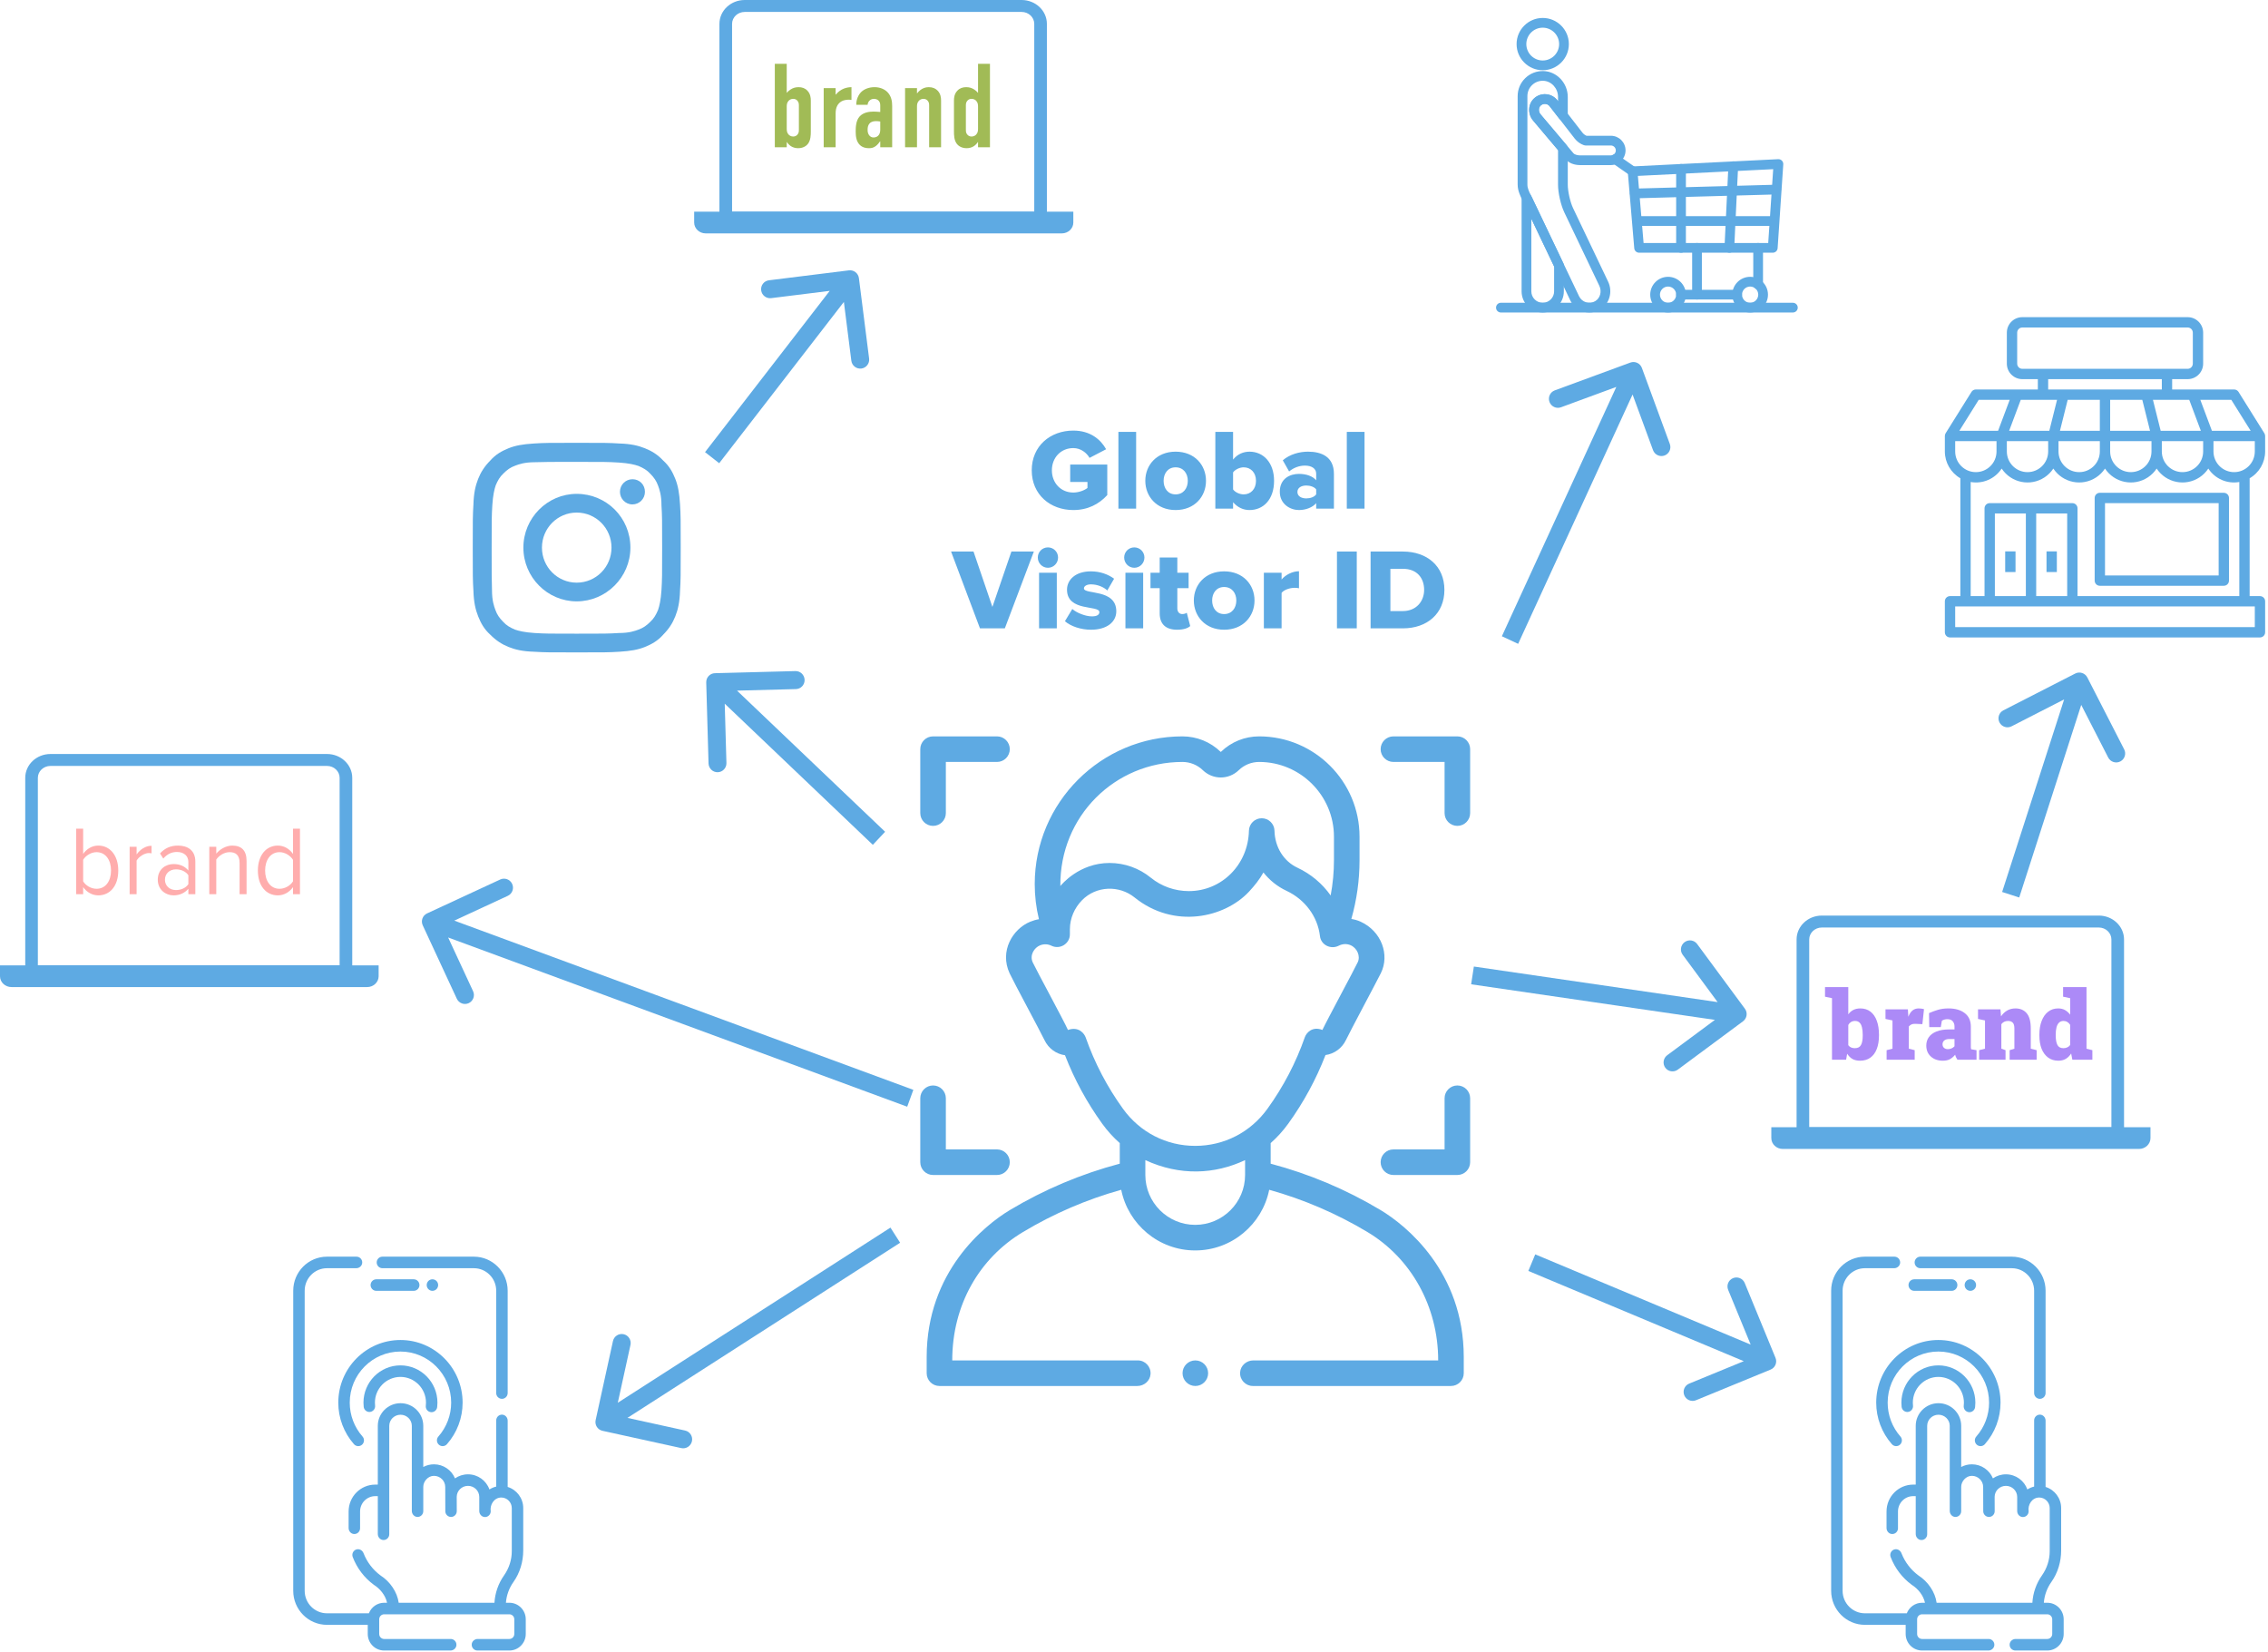 <?xml version="1.0" encoding="UTF-8"?> <svg xmlns="http://www.w3.org/2000/svg" width="379" height="276" viewBox="0 0 379 276" fill="none"><g clip-path="url(#clip0_59_180)"><path d="M330.333 241.418C330.516 241.581 330.742 241.661 330.968 241.661C331.232 241.661 331.495 241.552 331.684 241.337C333.374 239.42 334.304 236.954 334.304 234.393C334.304 228.622 329.644 223.926 323.917 223.926C318.189 223.926 313.529 228.622 313.529 234.393C313.529 236.954 314.46 239.42 316.149 241.337C316.5 241.736 317.105 241.772 317.5 241.418C317.895 241.064 317.931 240.455 317.58 240.057C316.202 238.493 315.443 236.482 315.443 234.393C315.443 229.685 319.244 225.854 323.917 225.854C328.589 225.854 332.391 229.685 332.391 234.393C332.391 236.481 331.632 238.493 330.253 240.057C329.902 240.455 329.938 241.064 330.333 241.418Z" fill="#5EAAE3"></path><path d="M328.991 235.982C329.029 235.987 329.067 235.989 329.105 235.989C329.583 235.989 329.996 235.629 330.054 235.14C330.083 234.893 330.098 234.642 330.098 234.394C330.098 230.959 327.325 228.165 323.917 228.165C320.509 228.165 317.736 230.959 317.736 234.394C317.736 234.628 317.749 234.864 317.775 235.096C317.834 235.625 318.308 236.005 318.833 235.946C319.358 235.886 319.736 235.409 319.677 234.88C319.659 234.72 319.65 234.556 319.65 234.394C319.65 232.023 321.564 230.093 323.917 230.093C326.27 230.093 328.185 232.023 328.185 234.394C328.185 234.566 328.175 234.74 328.154 234.911C328.092 235.439 328.466 235.919 328.991 235.982Z" fill="#5EAAE3"></path><path d="M320.904 211.929H336.187C338.245 211.929 339.919 213.616 339.919 215.69V232.794C339.919 233.326 340.348 233.758 340.876 233.758C341.404 233.758 341.833 233.326 341.833 232.794V215.69C341.833 212.553 339.3 210 336.187 210H320.904C320.376 210 319.947 210.432 319.947 210.964C319.947 211.497 320.376 211.929 320.904 211.929Z" fill="#5EAAE3"></path><path d="M319.882 215.709H326.135C326.664 215.709 327.092 215.278 327.092 214.745C327.092 214.213 326.664 213.781 326.135 213.781H319.882C319.354 213.781 318.926 214.213 318.926 214.745C318.926 215.278 319.354 215.709 319.882 215.709Z" fill="#5EAAE3"></path><path d="M330.218 214.745C330.218 214.212 329.79 213.78 329.261 213.78C328.733 213.78 328.305 214.212 328.305 214.745C328.305 215.277 328.733 215.709 329.261 215.709C329.79 215.709 330.218 215.277 330.218 214.745Z" fill="#5EAAE3"></path><path d="M342.114 267.834H341.541C341.639 266.583 342.07 265.392 342.801 264.361C343.892 262.822 344.435 260.956 344.435 259.064V252.019C344.435 250.355 343.337 248.944 341.833 248.481V237.404C341.833 236.876 341.429 236.416 340.906 236.4C340.364 236.383 339.92 236.821 339.92 237.363V248.419C339.512 248.516 339.13 248.681 338.786 248.902C338.267 247.43 336.857 246.372 335.202 246.372C334.396 246.372 333.648 246.623 333.032 247.051C332.465 245.672 331.102 244.699 329.516 244.699C328.877 244.699 328.267 244.859 327.73 245.144V238.266C327.73 236.182 326.026 234.486 323.932 234.486C321.837 234.486 320.133 236.182 320.133 238.266V248.09H319.711C317.25 248.09 315.255 250.1 315.255 252.579V255.347C315.255 255.875 315.659 256.335 316.183 256.351C316.724 256.367 317.169 255.929 317.169 255.387V252.579C317.169 251.165 318.307 250.018 319.711 250.018H320.133V256.347C320.133 256.875 320.537 257.336 321.06 257.351C321.602 257.368 322.047 256.93 322.047 256.388V238.266C322.047 237.245 322.892 236.414 323.932 236.414C324.971 236.414 325.817 237.245 325.817 238.266V252.49C325.817 253.018 326.221 253.478 326.744 253.494C327.286 253.51 327.73 253.073 327.73 252.53V248.474C327.721 247.577 328.512 246.62 329.516 246.627C330.555 246.627 331.401 247.458 331.401 248.481C331.401 249.454 331.411 251.533 331.414 252.534C331.416 253.065 331.844 253.494 332.37 253.494H332.374C332.902 253.494 333.329 253.062 333.327 252.53L333.319 250.116C333.339 249.112 334.175 248.3 335.202 248.3C336.242 248.3 337.088 249.131 337.088 250.152V252.507C337.088 253.035 337.491 253.496 338.015 253.511C338.557 253.528 339.001 253.09 339.001 252.548C338.832 251.492 339.533 250.263 340.761 250.248C341.732 250.248 342.522 251.043 342.522 252.019V259.219C342.522 260.673 342.058 262.084 341.223 263.27C340.272 264.623 339.725 266.19 339.625 267.834H323.623C323.386 266.052 322.177 264.292 320.604 263.285C319.315 262.336 318.327 261.044 317.745 259.546C317.554 259.055 317.022 258.765 316.526 258.936C316.01 259.114 315.748 259.687 315.942 260.195C316.654 262.058 317.876 263.665 319.476 264.842C320.481 265.465 321.41 266.57 321.679 267.834H321.195C320.033 267.834 319.041 268.567 318.642 269.596H311.646C309.585 269.596 307.913 267.912 307.913 265.835V215.69C307.913 213.612 309.585 211.928 311.646 211.928H316.533C317.056 211.928 317.513 211.521 317.529 210.994C317.545 210.448 317.111 210 316.573 210H311.646C308.528 210 306 212.547 306 215.69V265.835C306 268.977 308.528 271.525 311.646 271.525H318.452V273.051C318.452 274.577 319.68 275.815 321.195 275.815H332.276C332.8 275.815 333.257 275.408 333.272 274.88C333.289 274.334 332.854 273.886 332.316 273.886H321.195C320.737 273.886 320.366 273.512 320.366 273.051V270.598C320.366 270.136 320.737 269.762 321.195 269.762H342.114C342.572 269.762 342.943 270.136 342.943 270.598V273.051C342.943 273.512 342.572 273.886 342.114 273.886H336.821C336.297 273.886 335.84 274.293 335.824 274.821C335.808 275.367 336.242 275.815 336.781 275.815H342.114C343.628 275.815 344.856 274.577 344.856 273.051V270.598C344.856 269.071 343.629 267.834 342.114 267.834Z" fill="#5EAAE3"></path><path d="M73.335 241.418C73.518 241.581 73.744 241.661 73.97 241.661C74.234 241.661 74.497 241.552 74.686 241.337C76.376 239.42 77.306 236.954 77.306 234.393C77.306 228.622 72.646 223.926 66.919 223.926C61.191 223.926 56.531 228.621 56.531 234.393C56.531 236.954 57.462 239.42 59.151 241.337C59.502 241.736 60.107 241.772 60.502 241.418C60.897 241.064 60.933 240.455 60.582 240.057C59.204 238.493 58.445 236.482 58.445 234.393C58.445 229.685 62.246 225.854 66.919 225.854C71.591 225.854 75.393 229.685 75.393 234.393C75.393 236.481 74.634 238.493 73.255 240.057C72.904 240.455 72.94 241.064 73.335 241.418Z" fill="#5EAAE3"></path><path d="M71.993 235.982C72.031 235.987 72.069 235.989 72.107 235.989C72.585 235.989 72.998 235.629 73.056 235.14C73.085 234.893 73.1 234.642 73.1 234.394C73.1 230.959 70.327 228.165 66.919 228.165C63.511 228.165 60.738 230.959 60.738 234.394C60.738 234.628 60.751 234.864 60.777 235.096C60.836 235.625 61.31 236.005 61.835 235.946C62.36 235.886 62.738 235.409 62.679 234.88C62.661 234.72 62.652 234.556 62.652 234.394C62.652 232.023 64.566 230.093 66.919 230.093C69.272 230.093 71.187 232.023 71.187 234.394C71.187 234.566 71.177 234.74 71.156 234.911C71.094 235.439 71.468 235.919 71.993 235.982Z" fill="#5EAAE3"></path><path d="M63.906 211.929H79.189C81.247 211.929 82.921 213.616 82.921 215.69V232.794C82.921 233.326 83.35 233.758 83.878 233.758C84.406 233.758 84.835 233.326 84.835 232.794V215.69C84.835 212.553 82.302 210 79.189 210H63.906C63.378 210 62.949 210.432 62.949 210.964C62.949 211.497 63.378 211.929 63.906 211.929Z" fill="#5EAAE3"></path><path d="M62.884 215.709H69.137C69.665 215.709 70.094 215.278 70.094 214.745C70.094 214.213 69.665 213.781 69.137 213.781H62.884C62.356 213.781 61.928 214.213 61.928 214.745C61.928 215.278 62.356 215.709 62.884 215.709Z" fill="#5EAAE3"></path><path d="M73.218 214.745C73.218 214.212 72.79 213.78 72.261 213.78C71.733 213.78 71.305 214.212 71.305 214.745C71.305 215.277 71.733 215.709 72.261 215.709C72.79 215.709 73.218 215.277 73.218 214.745Z" fill="#5EAAE3"></path><path d="M85.116 267.834H84.543C84.641 266.583 85.072 265.392 85.803 264.361C86.894 262.822 87.437 260.956 87.437 259.064V252.019C87.437 250.355 86.339 248.944 84.835 248.481V237.404C84.835 236.876 84.431 236.416 83.908 236.4C83.366 236.383 82.922 236.821 82.922 237.363V248.419C82.513 248.516 82.132 248.681 81.788 248.902C81.269 247.43 79.859 246.372 78.204 246.372C77.398 246.372 76.65 246.623 76.034 247.051C75.467 245.672 74.104 244.699 72.517 244.699C71.879 244.699 71.269 244.859 70.732 245.144V238.266C70.732 236.182 69.028 234.486 66.933 234.486C64.839 234.486 63.135 236.182 63.135 238.266V248.09H62.713C60.252 248.09 58.257 250.1 58.257 252.579V255.347C58.257 255.875 58.661 256.335 59.185 256.351C59.726 256.367 60.171 255.929 60.171 255.387V252.579C60.171 251.165 61.309 250.018 62.713 250.018H63.135V256.347C63.135 256.875 63.539 257.336 64.062 257.351C64.604 257.368 65.049 256.93 65.049 256.388V238.266C65.049 237.245 65.894 236.414 66.934 236.414C67.973 236.414 68.819 237.245 68.819 238.266V252.49C68.819 253.018 69.222 253.478 69.746 253.494C70.288 253.51 70.732 253.073 70.732 252.53V248.474C70.723 247.577 71.514 246.62 72.518 246.627C73.557 246.627 74.403 247.458 74.403 248.481C74.403 249.454 74.413 251.533 74.416 252.534C74.418 253.065 74.846 253.494 75.372 253.494H75.376C75.903 253.494 76.331 253.062 76.329 252.53L76.321 250.116C76.341 249.112 77.177 248.3 78.204 248.3C79.244 248.3 80.09 249.131 80.09 250.152V252.507C80.09 253.035 80.493 253.496 81.017 253.511C81.558 253.528 82.003 253.09 82.003 252.548C81.834 251.492 82.535 250.263 83.763 250.248C84.734 250.248 85.523 251.043 85.523 252.019V259.219C85.523 260.673 85.06 262.084 84.225 263.27C83.274 264.623 82.727 266.19 82.627 267.834H66.625C66.388 266.052 65.179 264.292 63.606 263.285C62.317 262.336 61.329 261.044 60.747 259.546C60.556 259.055 60.023 258.765 59.528 258.936C59.012 259.114 58.75 259.687 58.944 260.195C59.656 262.058 60.878 263.665 62.478 264.842C63.483 265.465 64.412 266.57 64.68 267.834H64.197C63.035 267.834 62.043 268.567 61.644 269.596H54.648C52.587 269.596 50.915 267.912 50.915 265.835V215.69C50.915 213.612 52.587 211.928 54.648 211.928H59.535C60.058 211.928 60.515 211.521 60.531 210.994C60.547 210.448 60.113 210 59.575 210H54.648C51.53 210 49.002 212.547 49.002 215.69V265.835C49.002 268.977 51.53 271.525 54.648 271.525H61.454V273.051C61.454 274.577 62.682 275.815 64.197 275.815H75.278C75.802 275.815 76.259 275.408 76.274 274.88C76.291 274.334 75.856 273.886 75.318 273.886H64.197C63.739 273.886 63.368 273.512 63.368 273.051V270.598C63.368 270.136 63.739 269.762 64.197 269.762H85.116C85.574 269.762 85.945 270.136 85.945 270.598V273.051C85.945 273.512 85.574 273.886 85.116 273.886H79.823C79.299 273.886 78.842 274.293 78.826 274.821C78.81 275.367 79.244 275.815 79.783 275.815H85.116C86.63 275.815 87.858 274.577 87.858 273.051V270.598C87.858 269.071 86.63 267.834 85.116 267.834Z" fill="#5EAAE3"></path><path d="M359.361 190.186C359.361 191.188 358.502 192 357.441 192H297.921C296.861 192 296.001 191.188 296.001 190.186V188.372H359.361V190.186Z" fill="#5EAAE3"></path><path fill-rule="evenodd" clip-rule="evenodd" d="M352.831 188.372V156.991C352.831 155.889 351.886 154.995 350.719 154.995H304.447C303.281 154.995 302.335 155.889 302.335 156.991V188.372H352.831ZM354.943 156.991C354.943 154.787 353.052 153 350.719 153H304.447C302.114 153 300.223 154.787 300.223 156.991V190.367H354.943V156.991Z" fill="#5EAAE3"></path><path d="M310.824 177.254C310.321 177.254 309.896 177.155 309.548 176.958C309.206 176.756 308.915 176.465 308.676 176.087L308.498 177.09H306.14V166.804L304.973 166.555V164.952H308.863V169.504C309.091 169.187 309.372 168.944 309.704 168.772C310.041 168.601 310.43 168.516 310.871 168.516C311.54 168.516 312.105 168.695 312.567 169.052C313.034 169.41 313.387 169.919 313.625 170.578C313.869 171.231 313.991 172.004 313.991 172.896V173.06C313.991 173.91 313.869 174.652 313.625 175.285C313.387 175.913 313.031 176.398 312.559 176.74C312.092 177.083 311.514 177.254 310.824 177.254ZM309.953 175.161C310.445 175.161 310.788 174.987 310.98 174.639C311.177 174.292 311.275 173.765 311.275 173.06V172.896C311.275 172.409 311.231 171.996 311.143 171.659C311.06 171.317 310.925 171.057 310.738 170.881C310.552 170.699 310.303 170.609 309.991 170.609C309.737 170.609 309.512 170.668 309.315 170.788C309.123 170.907 308.972 171.07 308.863 171.278V174.663C308.998 174.839 309.156 174.966 309.338 175.044C309.525 175.122 309.73 175.161 309.953 175.161Z" fill="#AC8AF7"></path><path d="M315.267 177.09V175.495L316.248 175.246V170.523L315.08 170.274V168.671H318.823L318.885 169.698L318.901 169.908C319.088 169.431 319.318 169.081 319.593 168.858C319.874 168.63 320.221 168.516 320.636 168.516C320.75 168.516 320.885 168.526 321.041 168.547C321.196 168.562 321.355 168.593 321.515 168.64L321.243 171.146L320.076 171.091C319.806 171.081 319.593 171.112 319.438 171.185C319.287 171.252 319.134 171.366 318.979 171.527V175.246L319.959 175.495V177.09H315.267Z" fill="#AC8AF7"></path><path d="M324.659 177.254C323.844 177.254 323.18 177.023 322.667 176.561C322.153 176.1 321.897 175.485 321.897 174.717C321.897 174.193 322.037 173.729 322.317 173.324C322.602 172.92 323.027 172.603 323.593 172.375C324.164 172.142 324.877 172.025 325.733 172.025H326.612V171.527C326.612 171.19 326.516 170.904 326.324 170.671C326.132 170.432 325.829 170.313 325.414 170.313C325.237 170.313 325.071 170.336 324.916 170.383C324.765 170.425 324.628 170.487 324.503 170.57L324.317 171.644H322.395L322.356 169.301C322.833 169.089 323.331 168.905 323.85 168.749C324.374 168.593 324.957 168.516 325.6 168.516C326.747 168.516 327.657 168.78 328.332 169.309C329.006 169.833 329.343 170.583 329.343 171.558V174.663C329.343 174.782 329.343 174.899 329.343 175.013C329.348 175.127 329.361 175.236 329.382 175.34L330.292 175.495V177.09H327.102C327.035 176.997 326.962 176.873 326.884 176.717C326.807 176.561 326.752 176.406 326.721 176.25C326.467 176.566 326.181 176.813 325.865 176.989C325.549 177.166 325.147 177.254 324.659 177.254ZM325.499 175.324C325.696 175.324 325.894 175.285 326.091 175.207C326.293 175.124 326.467 175.002 326.612 174.842V173.628H325.764C325.396 173.628 325.11 173.708 324.908 173.869C324.711 174.03 324.612 174.242 324.612 174.507C324.612 174.761 324.695 174.961 324.861 175.106C325.027 175.251 325.24 175.324 325.499 175.324Z" fill="#AC8AF7"></path><path d="M330.728 177.09V175.495L331.709 175.246V170.523L330.541 170.274V168.671H334.292L334.385 169.846C334.665 169.426 335.008 169.099 335.412 168.866C335.822 168.632 336.287 168.516 336.805 168.516C337.594 168.516 338.216 168.783 338.673 169.317C339.129 169.851 339.357 170.699 339.357 171.861V175.246L340.338 175.495V177.09H335.825V175.495L336.619 175.246V171.854C336.619 171.402 336.528 171.083 336.346 170.897C336.165 170.705 335.905 170.609 335.568 170.609C335.314 170.609 335.096 170.655 334.914 170.749C334.733 170.837 334.575 170.972 334.44 171.153V175.246L335.14 175.495V177.09H330.728Z" fill="#AC8AF7"></path><path d="M343.964 177.254C343.305 177.254 342.737 177.08 342.26 176.732C341.788 176.385 341.425 175.897 341.17 175.27C340.921 174.637 340.797 173.9 340.797 173.06V172.896C340.797 172.02 340.924 171.255 341.178 170.601C341.432 169.942 341.793 169.431 342.26 169.068C342.732 168.7 343.29 168.516 343.933 168.516C344.379 168.516 344.763 168.609 345.084 168.796C345.411 168.977 345.696 169.234 345.94 169.566V166.804L344.758 166.555V164.952H345.94H348.671V175.246L349.652 175.495V177.09H346.306L346.104 176.048C345.85 176.442 345.549 176.743 345.201 176.95C344.854 177.153 344.441 177.254 343.964 177.254ZM344.812 175.161C345.04 175.161 345.253 175.117 345.45 175.028C345.647 174.94 345.811 174.808 345.94 174.632V171.262C345.811 171.05 345.65 170.889 345.458 170.78C345.271 170.666 345.061 170.609 344.828 170.609C344.516 170.609 344.265 170.705 344.073 170.897C343.881 171.089 343.741 171.356 343.653 171.698C343.57 172.04 343.528 172.44 343.528 172.896V173.06C343.528 173.729 343.622 174.248 343.808 174.616C343.995 174.979 344.33 175.161 344.812 175.161Z" fill="#AC8AF7"></path><path d="M179.361 37.186C179.361 38.188 178.502 39 177.441 39H117.921C116.861 39 116.001 38.188 116.001 37.186V35.372H179.361V37.186Z" fill="#5EAAE3"></path><path fill-rule="evenodd" clip-rule="evenodd" d="M172.831 35.372V3.991C172.831 2.889 171.886 1.995 170.719 1.995H124.447C123.281 1.995 122.335 2.889 122.335 3.991V35.372H172.831ZM174.943 3.991C174.943 1.787 173.052 2.00724e-06 170.719 1.9109e-06L124.447 0C122.114 -9.634e-08 120.223 1.787 120.223 3.991V37.367H174.943V3.991Z" fill="#5EAAE3"></path><path d="M131.469 24.605V23.729H131.488C131.648 23.988 131.907 24.247 132.166 24.426C132.524 24.665 132.982 24.765 133.381 24.765C134.377 24.765 134.875 24.227 135.034 24.008C135.472 23.41 135.492 22.593 135.492 21.956V16.817C135.492 16.339 135.433 15.681 134.915 15.143C134.516 14.725 134.018 14.566 133.441 14.566C132.863 14.566 132.484 14.725 132.126 14.944C131.867 15.104 131.648 15.303 131.469 15.522V10.662H129.477V24.605H131.469ZM131.469 17.833C131.469 17.514 131.488 17.155 131.787 16.837C131.927 16.697 132.166 16.518 132.544 16.518C132.843 16.518 133.062 16.618 133.241 16.817C133.48 17.076 133.5 17.375 133.5 17.614V21.617C133.5 21.956 133.5 22.235 133.241 22.514C133.062 22.713 132.843 22.813 132.544 22.813C132.166 22.813 131.927 22.633 131.787 22.494C131.488 22.175 131.469 21.817 131.469 21.498V17.833Z" fill="#A1BB56"></path><path d="M137.647 14.725V24.605H139.639V18.948C139.639 16.777 141.332 16.538 142.288 16.697V14.566C141.591 14.566 140.495 14.785 139.679 15.801L139.639 15.781V14.725H137.647Z" fill="#A1BB56"></path><path d="M147.096 24.605H149.087V17.693C149.087 17.016 148.988 16.08 148.271 15.363C147.773 14.885 147.036 14.566 146.139 14.566C145.223 14.566 144.406 14.885 143.908 15.383C143.45 15.841 143.072 16.618 143.092 17.514H144.984C145.004 17.255 145.104 17.036 145.243 16.877C145.462 16.618 145.761 16.518 146.04 16.518C146.339 16.518 146.637 16.618 146.837 16.837C147.076 17.096 147.096 17.395 147.096 17.673V18.709C146.478 18.649 146.1 18.649 145.96 18.649C145.382 18.649 144.267 18.729 143.61 19.506C143.032 20.183 142.992 21.259 142.992 21.976C142.992 22.773 143.092 23.669 143.709 24.247C144.207 24.705 144.825 24.765 145.223 24.765C145.641 24.765 146 24.685 146.378 24.386C146.657 24.167 146.916 23.848 147.056 23.629H147.096V24.605ZM147.096 21.697C147.096 22.574 146.578 22.972 145.98 22.972C145.641 22.972 145.382 22.832 145.183 22.514C145.024 22.255 144.984 21.976 144.984 21.697C144.984 21.378 145.024 20.96 145.283 20.661C145.602 20.283 146.08 20.243 146.398 20.243C146.617 20.243 146.856 20.263 147.096 20.303V21.697Z" fill="#A1BB56"></path><path d="M151.244 24.605H153.236V17.833C153.236 17.514 153.256 17.155 153.555 16.837C153.694 16.697 153.933 16.518 154.312 16.518C154.611 16.518 154.83 16.618 155.009 16.817C155.248 17.076 155.268 17.375 155.268 17.614V24.605H157.26V16.817C157.26 16.339 157.2 15.681 156.682 15.143C156.364 14.805 155.886 14.566 155.208 14.566C154.81 14.566 153.953 14.665 153.236 15.622V14.725H151.244V24.605Z" fill="#A1BB56"></path><path d="M163.438 24.605H165.43V10.662H163.438V15.522C163.259 15.303 163.04 15.104 162.781 14.944C162.422 14.725 162.044 14.566 161.466 14.566C160.889 14.566 160.391 14.725 159.992 15.143C159.474 15.681 159.414 16.339 159.414 16.817V21.956C159.414 22.593 159.434 23.41 159.873 24.008C160.032 24.227 160.53 24.765 161.526 24.765C161.924 24.765 162.382 24.665 162.741 24.426C163 24.247 163.259 23.988 163.418 23.729H163.438V24.605ZM163.438 21.498C163.438 21.817 163.418 22.175 163.12 22.494C162.98 22.633 162.741 22.813 162.363 22.813C162.064 22.813 161.845 22.713 161.665 22.514C161.406 22.235 161.406 21.956 161.406 21.617V17.614C161.406 17.375 161.426 17.076 161.665 16.817C161.845 16.618 162.064 16.518 162.363 16.518C162.741 16.518 162.98 16.697 163.12 16.837C163.418 17.155 163.438 17.514 163.438 17.833V21.498Z" fill="#A1BB56"></path><path d="M63.273 163.135C63.273 164.136 62.415 164.947 61.356 164.947H1.917C0.858 164.947 -0 164.136 -0 163.135L-0 161.324H63.273V163.135Z" fill="#5EAAE3"></path><path fill-rule="evenodd" clip-rule="evenodd" d="M56.754 161.324V129.985C56.754 128.885 55.81 127.993 54.645 127.993H8.436C7.271 127.993 6.327 128.885 6.327 129.985L6.327 161.324H56.754ZM58.863 129.985C58.863 127.784 56.975 126 54.645 126H8.436C6.107 126 4.218 127.784 4.218 129.985L4.218 163.316H58.863V129.985Z" fill="#5EAAE3"></path><path d="M13.895 147.277V143.684C14.299 142.995 15.215 142.404 16.131 142.404C17.653 142.404 18.553 143.717 18.553 145.472C18.553 147.228 17.653 148.524 16.131 148.524C15.215 148.524 14.299 147.966 13.895 147.277ZM13.895 149.426V148.245C14.454 149.049 15.37 149.623 16.426 149.623C18.383 149.623 19.765 148.048 19.765 145.472C19.765 142.946 18.383 141.305 16.426 141.305C15.401 141.305 14.501 141.83 13.895 142.7V138.483H12.73V149.426H13.895Z" fill="#FFADAD"></path><path d="M22.827 149.426V143.815C23.168 143.176 24.147 142.552 24.861 142.552C25.047 142.552 25.187 142.569 25.327 142.601V141.338C24.302 141.338 23.432 141.945 22.827 142.782V141.502H21.662V149.426H22.827Z" fill="#FFADAD"></path><path d="M32.642 149.426V143.979C32.642 142.06 31.322 141.305 29.738 141.305C28.511 141.305 27.549 141.732 26.741 142.618L27.285 143.471C27.952 142.716 28.682 142.372 29.583 142.372C30.67 142.372 31.477 142.979 31.477 144.045V145.472C30.872 144.734 30.017 144.39 28.993 144.39C27.719 144.39 26.368 145.226 26.368 146.998C26.368 148.721 27.719 149.623 28.993 149.623C30.002 149.623 30.856 149.246 31.477 148.524V149.426H32.642ZM29.412 148.737C28.325 148.737 27.564 148.015 27.564 147.015C27.564 145.997 28.325 145.276 29.412 145.276C30.235 145.276 31.027 145.604 31.477 146.26V147.753C31.027 148.409 30.235 148.737 29.412 148.737Z" fill="#FFADAD"></path><path d="M41.203 149.426V143.865C41.203 142.142 40.38 141.305 38.812 141.305C37.694 141.305 36.669 141.994 36.141 142.651V141.502H34.976V149.426H36.141V143.635C36.576 142.995 37.445 142.404 38.361 142.404C39.371 142.404 40.038 142.847 40.038 144.242V149.426H41.203Z" fill="#FFADAD"></path><path d="M50.128 149.426V138.483H48.964V142.7C48.358 141.83 47.442 141.305 46.432 141.305C44.46 141.305 43.094 142.946 43.094 145.472C43.094 148.048 44.476 149.623 46.432 149.623C47.488 149.623 48.404 149.049 48.964 148.245V149.426H50.128ZM46.712 148.524C45.206 148.524 44.305 147.228 44.305 145.472C44.305 143.717 45.206 142.404 46.712 142.404C47.644 142.404 48.544 142.995 48.964 143.684V147.277C48.544 147.966 47.644 148.524 46.712 148.524Z" fill="#FFADAD"></path><path d="M96.376 77.184C101.002 77.184 101.566 77.184 103.428 77.297C105.121 77.411 106.023 77.639 106.7 77.866C107.49 78.207 108.111 78.548 108.675 79.174C109.295 79.799 109.69 80.368 109.972 81.163C110.198 81.789 110.537 82.698 110.537 84.461C110.649 86.28 110.649 86.849 110.649 91.511C110.649 96.173 110.649 96.741 110.537 98.617C110.424 100.323 110.198 101.233 109.972 101.915C109.634 102.711 109.295 103.336 108.675 103.905C108.054 104.53 107.49 104.928 106.7 105.212C106.08 105.44 105.177 105.781 103.428 105.781C101.566 105.894 101.059 105.894 96.376 105.894C91.75 105.894 91.186 105.894 89.324 105.781C87.632 105.667 86.729 105.44 86.052 105.212C85.262 104.871 84.642 104.53 84.077 103.905C83.457 103.279 83.062 102.711 82.78 101.915C82.554 101.289 82.216 100.38 82.216 98.617C82.159 96.741 82.159 96.23 82.159 91.511C82.159 86.792 82.159 86.28 82.272 84.404C82.385 82.698 82.611 81.789 82.836 81.107C83.175 80.311 83.513 79.685 84.134 79.117C84.754 78.491 85.319 78.093 86.108 77.809C86.729 77.582 87.632 77.241 89.38 77.241C91.186 77.184 91.75 77.184 96.376 77.184ZM96.376 74C91.637 74 91.073 74 89.211 74.114C87.35 74.227 86.108 74.455 84.98 74.91C83.852 75.365 82.836 75.933 81.934 76.956C80.975 77.923 80.354 78.889 79.903 80.026C79.451 81.163 79.169 82.414 79.113 84.29C79 86.166 79 86.735 79 91.511C79 96.286 79 96.855 79.113 98.731C79.169 100.607 79.451 101.858 79.903 102.995C80.354 104.132 80.918 105.155 81.934 106.065C82.893 107.032 83.852 107.657 84.98 108.112C86.108 108.567 87.35 108.851 89.211 108.908C91.073 109.021 91.637 109.021 96.376 109.021C101.115 109.021 101.679 109.021 103.541 108.908C105.403 108.794 106.644 108.567 107.772 108.112C108.9 107.657 109.916 107.088 110.819 106.065C111.778 105.099 112.398 104.132 112.85 102.995C113.301 101.858 113.583 100.607 113.639 98.731C113.752 96.855 113.752 96.286 113.752 91.511C113.752 86.735 113.752 86.166 113.639 84.29C113.527 82.414 113.301 81.163 112.85 80.026C112.398 78.889 111.834 77.866 110.819 76.956C109.86 75.933 108.9 75.365 107.772 74.91C106.644 74.455 105.403 74.171 103.541 74.114C101.736 74 101.115 74 96.376 74Z" fill="#5EAAE3"></path><path d="M96.375 82.528C91.466 82.528 87.461 86.564 87.461 91.511C87.461 96.457 91.466 100.493 96.375 100.493C101.283 100.493 105.345 96.457 105.345 91.511C105.345 86.507 101.339 82.528 96.375 82.528ZM96.375 97.367C93.159 97.367 90.564 94.751 90.564 91.511C90.564 88.27 93.159 85.655 96.375 85.655C99.59 85.655 102.186 88.27 102.186 91.511C102.186 94.751 99.59 97.367 96.375 97.367Z" fill="#5EAAE3"></path><path d="M107.774 82.187C107.774 83.381 106.815 84.291 105.687 84.291C104.502 84.291 103.6 83.324 103.6 82.187C103.6 80.993 104.559 80.084 105.687 80.084C106.872 80.084 107.774 80.993 107.774 82.187Z" fill="#5EAAE3"></path><path d="M257.801 52.221C255.855 52.221 254.271 50.638 254.271 48.692V32.98C254.271 32.604 254.529 32.277 254.895 32.189C255.26 32.102 255.639 32.276 255.809 32.611L255.997 32.982L261.251 43.999C261.303 44.108 261.33 44.228 261.33 44.349V48.692C261.33 50.638 259.747 52.221 257.801 52.221ZM255.898 36.552V48.692C255.898 49.741 256.751 50.595 257.801 50.595C258.85 50.595 259.704 49.741 259.704 48.692V44.533L255.898 36.552Z" fill="#5EAAE3"></path><path d="M265.591 52.219C265.25 52.219 264.908 52.17 264.577 52.071C263.627 51.784 262.837 51.106 262.41 50.21L254.528 33.682C254.236 33.135 254.048 32.731 253.904 32.334C253.73 31.856 253.613 31.416 253.613 30.825V16.059C253.613 14.917 254.065 13.85 254.885 13.054C255.704 12.259 256.784 11.845 257.928 11.875C260.165 11.942 261.986 13.882 261.986 16.2V19.288C261.986 19.635 261.765 19.944 261.436 20.057C261.108 20.17 260.744 20.061 260.53 19.786L258.909 17.697C258.749 17.509 258.494 17.381 258.213 17.365C257.932 17.347 257.664 17.447 257.457 17.64C257.072 18.003 257.066 18.664 257.446 19.114L261.794 24.258C261.918 24.405 261.986 24.591 261.986 24.783V30.825C261.983 31.964 262.389 33.766 262.871 34.778L268.731 47.067C269.533 48.75 268.957 50.791 267.418 51.714C266.86 52.048 266.227 52.219 265.591 52.219ZM257.799 13.499C257.129 13.499 256.499 13.754 256.017 14.222C255.516 14.708 255.24 15.36 255.24 16.059V30.825C255.24 31.182 255.307 31.435 255.432 31.777C255.549 32.098 255.706 32.436 255.942 32.875L255.996 32.981L263.878 49.51C264.108 49.993 264.534 50.359 265.047 50.514C265.566 50.67 266.111 50.601 266.581 50.319C267.409 49.823 267.709 48.702 267.263 47.767L261.403 35.478C260.815 34.244 260.356 32.206 260.359 30.839V25.081L256.204 20.163C255.259 19.045 255.321 17.416 256.344 16.455C256.879 15.953 257.575 15.701 258.307 15.742C259.027 15.783 259.707 16.123 260.173 16.674L260.359 16.914V16.2C260.359 14.752 259.247 13.541 257.879 13.5C257.853 13.499 257.826 13.499 257.799 13.499Z" fill="#5EAAE3"></path><path d="M257.801 11.735C255.393 11.735 253.434 9.775 253.434 7.367C253.434 4.959 255.393 3 257.801 3C260.209 3 262.168 4.959 262.168 7.367C262.168 9.775 260.209 11.735 257.801 11.735ZM257.801 4.626C256.289 4.626 255.06 5.856 255.06 7.367C255.06 8.879 256.289 10.108 257.801 10.108C259.312 10.108 260.542 8.879 260.542 7.367C260.542 5.856 259.312 4.626 257.801 4.626Z" fill="#5EAAE3"></path><path d="M269.19 27.587H263.984C263.724 27.587 262.392 27.541 261.671 26.63L256.205 20.163C255.26 19.045 255.322 17.416 256.345 16.455C256.88 15.953 257.576 15.701 258.308 15.742C259.028 15.783 259.708 16.123 260.174 16.674L264.431 22.158C264.611 22.389 264.845 22.57 265.114 22.686H269.19C270.541 22.686 271.641 23.785 271.641 25.136C271.641 26.488 270.541 27.587 269.19 27.587ZM258.154 17.363C257.895 17.363 257.65 17.461 257.459 17.64C257.073 18.003 257.067 18.664 257.447 19.114L262.929 25.6C263.13 25.852 263.674 25.961 263.984 25.961H269.19C269.645 25.961 270.014 25.591 270.014 25.136C270.014 24.682 269.645 24.312 269.19 24.312H264.963C264.872 24.312 264.781 24.297 264.695 24.267C264.08 24.052 263.544 23.668 263.146 23.155L258.911 17.697C258.75 17.509 258.495 17.381 258.214 17.365C258.194 17.364 258.174 17.363 258.154 17.363Z" fill="#5EAAE3"></path><path d="M278.745 52.221C277.101 52.221 275.764 50.883 275.764 49.239C275.764 47.595 277.101 46.258 278.745 46.258C280.389 46.258 281.727 47.595 281.727 49.239C281.727 50.883 280.389 52.221 278.745 52.221ZM278.745 47.884C277.998 47.884 277.39 48.492 277.39 49.239C277.39 49.987 277.998 50.595 278.745 50.595C279.493 50.595 280.101 49.987 280.101 49.239C280.101 48.492 279.493 47.884 278.745 47.884Z" fill="#5EAAE3"></path><path d="M292.46 52.221C290.816 52.221 289.479 50.883 289.479 49.239C289.479 47.595 290.816 46.258 292.46 46.258C294.104 46.258 295.442 47.595 295.442 49.239C295.442 50.883 294.104 52.221 292.46 52.221ZM292.46 47.884C291.713 47.884 291.105 48.492 291.105 49.239C291.105 49.987 291.713 50.595 292.46 50.595C293.208 50.595 293.816 49.987 293.816 49.239C293.816 48.492 293.208 47.884 292.46 47.884Z" fill="#5EAAE3"></path><path d="M293.798 48.347C293.348 48.347 292.984 47.983 292.984 47.534V41.417C292.984 40.968 293.348 40.604 293.798 40.604C294.247 40.604 294.611 40.968 294.611 41.417V47.534C294.611 47.983 294.247 48.347 293.798 48.347Z" fill="#5EAAE3"></path><path d="M290.289 50.053H280.913C280.464 50.053 280.1 49.689 280.1 49.239C280.1 48.79 280.464 48.426 280.913 48.426H290.289C290.739 48.426 291.103 48.79 291.103 49.239C291.103 49.689 290.739 50.053 290.289 50.053Z" fill="#5EAAE3"></path><path d="M296.242 42.23H273.907C273.485 42.23 273.132 41.907 273.097 41.486L272.013 28.692C271.994 28.472 272.066 28.254 272.21 28.088C272.356 27.922 272.562 27.822 272.783 27.811L297.146 26.6C297.379 26.59 297.604 26.677 297.767 26.842C297.929 27.008 298.014 27.235 297.998 27.467L297.054 41.472C297.025 41.899 296.67 42.23 296.242 42.23ZM274.654 40.604H295.482L296.314 28.27L273.704 29.394L274.654 40.604Z" fill="#5EAAE3"></path><path d="M272.823 29.437C272.663 29.437 272.5 29.39 272.359 29.29L269.453 27.262C269.085 27.006 268.995 26.499 269.252 26.13C269.51 25.762 270.017 25.672 270.384 25.929L273.289 27.957C273.658 28.214 273.748 28.721 273.491 29.089C273.332 29.316 273.08 29.437 272.823 29.437Z" fill="#5EAAE3"></path><path d="M283.583 50.052C283.134 50.052 282.77 49.688 282.77 49.239V41.417C282.77 40.968 283.134 40.604 283.583 40.604C284.032 40.604 284.396 40.968 284.396 41.417V49.239C284.396 49.688 284.032 50.052 283.583 50.052Z" fill="#5EAAE3"></path><path d="M296.457 37.746H273.637C273.188 37.746 272.824 37.383 272.824 36.933C272.824 36.484 273.188 36.12 273.637 36.12H296.457C296.906 36.12 297.27 36.484 297.27 36.933C297.27 37.383 296.906 37.746 296.457 37.746Z" fill="#5EAAE3"></path><path d="M273.192 33.142C272.753 33.142 272.391 32.793 272.379 32.351C272.367 31.902 272.721 31.529 273.17 31.516L296.789 30.866C297.209 30.85 297.612 31.207 297.624 31.656C297.637 32.105 297.283 32.479 296.834 32.491L273.214 33.142C273.207 33.142 273.199 33.142 273.192 33.142Z" fill="#5EAAE3"></path><path d="M280.913 42.23C280.464 42.23 280.1 41.866 280.1 41.417V28.221C280.1 27.772 280.464 27.408 280.913 27.408C281.362 27.408 281.726 27.772 281.726 28.221V41.417C281.726 41.866 281.362 42.23 280.913 42.23Z" fill="#5EAAE3"></path><path d="M288.99 42.231C288.502 42.208 288.155 41.827 288.177 41.379L288.827 27.734C288.849 27.286 289.226 26.944 289.678 26.961C290.127 26.982 290.473 27.363 290.452 27.812L289.801 41.456C289.78 41.892 289.421 42.231 288.99 42.231Z" fill="#5EAAE3"></path><path d="M299.604 52.221H250.813C250.364 52.221 250 51.857 250 51.408C250 50.959 250.364 50.595 250.813 50.595H299.604C300.053 50.595 300.417 50.959 300.417 51.408C300.417 51.857 300.053 52.221 299.604 52.221Z" fill="#5EAAE3"></path><path d="M371.616 82.351H350.898C350.422 82.351 350.035 82.737 350.035 83.214V97.026C350.035 97.503 350.422 97.889 350.898 97.889H371.616C372.093 97.889 372.48 97.503 372.48 97.026V83.214C372.48 82.737 372.093 82.351 371.616 82.351ZM370.753 96.163H351.762V84.077H370.753V96.163Z" fill="#5EAAE3"></path><path d="M335.082 92.14H336.809V95.593H335.082V92.14Z" fill="#5EAAE3"></path><path d="M341.988 92.14H343.715V95.593H341.988V92.14Z" fill="#5EAAE3"></path><path d="M338.537 84.364H340.264V99.914H338.537V84.364Z" fill="#5EAAE3"></path><path d="M378.522 75.445V72.855C378.522 72.693 378.476 72.534 378.39 72.397L374.074 65.491C373.916 65.239 373.64 65.085 373.342 65.085H362.983V63.359H365.573C367.003 63.359 368.163 62.2 368.163 60.769V55.59C368.163 54.16 367.003 53 365.573 53H337.949C336.518 53 335.359 54.16 335.359 55.59V60.769C335.359 62.2 336.518 63.359 337.949 63.359H340.539V65.085H330.18C329.882 65.085 329.605 65.239 329.447 65.491L325.131 72.397C325.045 72.534 325 72.693 325 72.855V75.445C325.003 77.293 325.989 78.999 327.59 79.923V99.615H325.863C325.386 99.615 325 100.002 325 100.479V105.658C325 106.135 325.386 106.522 325.863 106.522H377.658C378.135 106.522 378.522 106.135 378.522 105.658V100.479C378.522 100.002 378.135 99.615 377.658 99.615H375.932V79.923C377.532 78.999 378.519 77.293 378.522 75.445ZM372.867 66.812L376.104 71.992H369.63L367.688 66.812H372.867ZM341.663 79.768C342.245 79.383 342.744 78.884 343.128 78.302C344.703 80.686 347.911 81.342 350.295 79.768C350.878 79.383 351.376 78.884 351.761 78.302C353.335 80.686 356.544 81.342 358.928 79.768C359.51 79.383 360.009 78.884 360.393 78.302C361.968 80.686 365.176 81.342 367.56 79.768C368.143 79.383 368.641 78.884 369.026 78.302C370.147 80.019 372.185 80.902 374.205 80.546V99.615H349.039H348.308H346.581H341.402H339.675H334.496H332.769H330.18H329.316V80.546C331.336 80.902 333.374 80.019 334.496 78.302C336.07 80.686 339.279 81.342 341.663 79.768ZM335.359 75.445V73.718H342.265V75.445C342.265 77.352 340.719 78.897 338.812 78.897C336.905 78.897 335.359 77.352 335.359 75.445ZM359.53 73.718V75.445C359.53 77.352 357.984 78.897 356.077 78.897C354.17 78.897 352.624 77.352 352.624 75.445V73.718H359.53ZM352.624 71.992V66.812H357.993L359.288 71.992H352.624ZM342.265 65.085V63.359H361.257V65.085H342.265ZM344.233 71.992L345.528 66.812H350.898V71.992H344.233ZM350.898 73.718V75.445C350.898 77.352 349.352 78.897 347.445 78.897C345.537 78.897 343.992 77.352 343.992 75.445V73.718H350.898ZM361.257 75.445V73.718H368.163V75.445C368.163 77.352 366.617 78.897 364.71 78.897C362.802 78.897 361.257 77.352 361.257 75.445ZM365.838 66.812L367.78 71.992H361.067L359.772 66.812H365.838ZM337.949 61.633C337.472 61.633 337.086 61.246 337.086 60.769V55.59C337.086 55.113 337.472 54.727 337.949 54.727H365.573C366.05 54.727 366.436 55.113 366.436 55.59V60.769C366.436 61.246 366.05 61.633 365.573 61.633H337.949ZM343.75 66.812L342.455 71.992H335.741L337.684 66.812H343.75ZM330.659 66.812H335.838L333.896 71.992H327.421L330.659 66.812ZM326.727 75.445V73.718H333.633V75.445C333.633 77.352 332.087 78.897 330.18 78.897C328.272 78.897 326.727 77.352 326.727 75.445ZM376.795 101.342V104.795H326.727V101.342H376.795ZM373.342 78.897C371.435 78.897 369.889 77.352 369.889 75.445V73.718H376.795V75.445C376.795 77.352 375.249 78.897 373.342 78.897Z" fill="#5EAAE3"></path><path d="M333.357 101.21V85.804H345.443V101.21H347.169V84.94C347.169 84.463 346.783 84.077 346.306 84.077H332.494C332.017 84.077 331.631 84.463 331.631 84.94V101.21H333.357Z" fill="#5EAAE3"></path><path d="M295.886 228.868C296.651 228.553 297.016 227.676 296.701 226.909L291.559 214.408C291.243 213.641 290.367 213.274 289.602 213.588C288.837 213.903 288.472 214.779 288.788 215.547L293.358 226.659L282.272 231.213C281.507 231.528 281.143 232.404 281.458 233.172C281.774 233.939 282.65 234.306 283.415 233.991L295.886 228.868ZM255.399 212.385L294.739 228.863L295.891 226.094L256.55 209.615L255.399 212.385Z" fill="#5EAAE3"></path><path d="M119.467 112.496C118.642 112.517 117.992 113.208 118.016 114.039L118.403 127.579C118.427 128.41 119.115 129.066 119.94 129.044C120.766 129.023 121.416 128.331 121.392 127.501L121.048 115.465L133.003 115.152C133.829 115.13 134.479 114.439 134.455 113.608C134.431 112.777 133.743 112.121 132.917 112.143L119.467 112.496ZM147.909 138.995L120.537 112.909L118.484 115.091L145.856 141.178L147.909 138.995Z" fill="#5EAAE3"></path><path d="M71.369 152.637C70.619 152.984 70.294 153.876 70.644 154.629L76.338 166.899C76.688 167.652 77.579 167.981 78.329 167.633C79.079 167.285 79.404 166.393 79.055 165.64L73.993 154.734L84.859 149.699C85.61 149.351 85.934 148.459 85.585 147.706C85.236 146.953 84.344 146.625 83.594 146.972L71.369 152.637ZM152.626 182.122L72.515 152.591L71.489 155.409L151.6 184.94L152.626 182.122Z" fill="#5EAAE3"></path><path d="M348.807 113.206C348.429 112.468 347.525 112.176 346.788 112.553L334.778 118.704C334.041 119.081 333.75 119.985 334.128 120.723C334.506 121.46 335.41 121.752 336.147 121.375L346.823 115.908L352.298 126.593C352.676 127.33 353.58 127.622 354.317 127.245C355.054 126.868 355.345 125.964 354.967 125.226L348.807 113.206ZM337.428 149.98L348.9 114.35L346.045 113.428L334.572 149.058L337.428 149.98Z" fill="#5EAAE3"></path><path d="M291.268 170.671C291.936 170.176 292.08 169.236 291.59 168.572L283.603 157.749C283.113 157.085 282.175 156.948 281.507 157.443C280.839 157.938 280.694 158.878 281.184 159.542L288.284 169.162L278.608 176.334C277.94 176.829 277.796 177.769 278.286 178.433C278.776 179.097 279.715 179.234 280.383 178.739L291.268 170.671ZM245.839 164.484L290.153 170.953L290.608 167.984L246.294 161.516L245.839 164.484Z" fill="#5EAAE3"></path><path d="M143.532 46.485C143.428 45.661 142.678 45.076 141.858 45.178L128.493 46.839C127.673 46.94 127.093 47.691 127.197 48.515C127.302 49.339 128.051 49.924 128.871 49.822L140.751 48.345L142.264 60.279C142.369 61.102 143.118 61.688 143.938 61.586C144.759 61.484 145.339 60.733 145.234 59.91L143.532 46.485ZM120.184 77.406L143.231 47.593L140.863 45.745L117.816 75.558L120.184 77.406Z" fill="#5EAAE3"></path><path d="M99.537 237.311C99.359 238.122 99.87 238.923 100.678 239.1L113.844 241.99C114.652 242.167 115.451 241.654 115.629 240.843C115.806 240.033 115.295 239.232 114.487 239.055L102.784 236.486L105.357 224.747C105.534 223.937 105.023 223.136 104.215 222.958C103.407 222.781 102.608 223.294 102.431 224.105L99.537 237.311ZM148.802 205.143L100.192 236.368L101.806 238.897L150.416 207.672L148.802 205.143Z" fill="#5EAAE3"></path><path d="M272.448 60.588C273.224 60.303 274.084 60.704 274.371 61.483L279.04 74.19C279.327 74.97 278.931 75.833 278.156 76.119C277.38 76.404 276.519 76.003 276.233 75.223L272.082 63.928L260.852 68.06C260.076 68.345 259.215 67.944 258.929 67.164C258.642 66.384 259.039 65.521 259.814 65.236L272.448 60.588ZM250.974 106.324L271.608 61.367L274.327 62.633L253.694 107.591L250.974 106.324Z" fill="#5EAAE3"></path><path d="M179.357 85.233C181.782 85.233 183.648 84.251 185.034 82.731V77.632H178.838V80.537H181.724V81.538C181.262 81.923 180.3 82.308 179.357 82.308C177.26 82.308 175.778 80.691 175.778 78.594C175.778 76.496 177.26 74.88 179.357 74.88C180.608 74.88 181.589 75.669 182.071 76.516L184.841 75.072C183.956 73.475 182.224 71.955 179.357 71.955C175.528 71.955 172.411 74.514 172.411 78.594C172.411 82.673 175.528 85.233 179.357 85.233ZM189.857 85.002V72.167H186.894V85.002H189.857ZM196.45 85.233C199.645 85.233 201.53 82.962 201.53 80.345C201.53 77.728 199.645 75.477 196.45 75.477C193.294 75.477 191.389 77.728 191.389 80.345C191.389 82.962 193.294 85.233 196.45 85.233ZM196.45 82.615C195.161 82.615 194.449 81.596 194.449 80.345C194.449 79.113 195.161 78.094 196.45 78.094C197.759 78.094 198.49 79.113 198.49 80.345C198.49 81.596 197.759 82.615 196.45 82.615ZM206.056 81.788V78.94C206.421 78.44 207.191 78.094 207.826 78.094C209 78.094 209.885 78.959 209.885 80.345C209.885 81.75 209 82.615 207.826 82.615C207.191 82.615 206.421 82.288 206.056 81.788ZM206.056 85.002V83.924C206.825 84.809 207.768 85.233 208.807 85.233C211.097 85.233 212.906 83.501 212.906 80.345C212.906 77.305 211.116 75.477 208.807 75.477C207.787 75.477 206.787 75.881 206.056 76.804V72.167H203.092V85.002H206.056ZM222.909 85.002V79.19C222.909 76.304 220.811 75.477 218.579 75.477C217.155 75.477 215.558 75.9 214.365 76.92L215.423 78.786C216.174 78.151 217.136 77.805 218.06 77.805C219.253 77.805 219.945 78.344 219.945 79.152V80.268C219.387 79.575 218.291 79.19 217.059 79.19C215.635 79.19 213.865 79.921 213.865 82.173C213.865 84.27 215.635 85.233 217.059 85.233C218.252 85.233 219.368 84.771 219.945 84.078V85.002H222.909ZM218.291 83.289C217.502 83.289 216.809 82.943 216.809 82.211C216.809 81.48 217.502 81.134 218.291 81.134C218.945 81.134 219.638 81.365 219.945 81.788V82.615C219.638 83.058 218.945 83.289 218.291 83.289ZM228.023 85.002V72.167H225.06V85.002H228.023ZM167.916 105.002L172.765 92.167H169.013L165.838 101.423L162.682 92.167H158.93L163.76 105.002H167.916ZM175.118 94.88C176.061 94.88 176.811 94.11 176.811 93.167C176.811 92.225 176.061 91.474 175.118 91.474C174.175 91.474 173.425 92.225 173.425 93.167C173.425 94.11 174.175 94.88 175.118 94.88ZM176.6 105.002V95.707H173.636V105.002H176.6ZM182.308 105.233C184.982 105.233 186.541 103.924 186.541 102.154C186.541 98.344 181.134 99.402 181.134 98.324C181.134 97.939 181.615 97.651 182.308 97.651C183.424 97.651 184.482 98.132 185.04 98.671L186.175 96.708C185.175 95.977 183.847 95.477 182.288 95.477C179.71 95.477 178.305 96.9 178.305 98.536C178.305 102.269 183.712 101.076 183.712 102.289C183.712 102.712 183.347 103.001 182.461 103.001C181.365 103.001 179.883 102.385 179.19 101.769L177.959 103.809C178.94 104.675 180.653 105.233 182.308 105.233ZM189.55 94.88C190.493 94.88 191.243 94.11 191.243 93.167C191.243 92.225 190.493 91.474 189.55 91.474C188.607 91.474 187.857 92.225 187.857 93.167C187.857 94.11 188.607 94.88 189.55 94.88ZM191.032 105.002V95.707H188.068V105.002H191.032ZM196.701 105.233C197.798 105.233 198.529 104.963 198.895 104.617L198.317 102.385C198.221 102.5 197.894 102.616 197.567 102.616C197.047 102.616 196.74 102.212 196.74 101.673V98.286H198.625V95.707H196.74V93.167H193.795V95.707H192.256V98.286H193.795V102.5C193.795 104.29 194.815 105.233 196.701 105.233ZM204.559 105.233C207.753 105.233 209.639 102.962 209.639 100.345C209.639 97.728 207.753 95.477 204.559 95.477C201.403 95.477 199.498 97.728 199.498 100.345C199.498 102.962 201.403 105.233 204.559 105.233ZM204.559 102.616C203.27 102.616 202.558 101.596 202.558 100.345C202.558 99.113 203.27 98.094 204.559 98.094C205.867 98.094 206.599 99.113 206.599 100.345C206.599 101.596 205.867 102.616 204.559 102.616ZM214.164 105.002V99.075C214.549 98.555 215.569 98.228 216.339 98.228C216.647 98.228 216.897 98.267 217.07 98.305V95.457C215.954 95.457 214.78 96.092 214.164 96.843V95.707H211.201V105.002H214.164ZM226.727 105.002V92.167H223.417V105.002H226.727ZM234.443 105.002C238.465 105.002 241.371 102.558 241.371 98.575C241.371 94.591 238.465 92.167 234.424 92.167H229.036V105.002H234.443ZM234.424 102.115H232.346V95.053H234.443C236.791 95.053 237.984 96.593 237.984 98.575C237.984 100.48 236.675 102.115 234.424 102.115Z" fill="#5EAAE3"></path><path d="M201.888 229.473C201.888 230.651 200.928 231.61 199.749 231.61C198.571 231.61 197.612 230.651 197.612 229.473C197.612 228.296 198.571 227.336 199.749 227.336C200.928 227.336 201.888 228.296 201.888 229.473ZM154.854 229.473V226.77C154.854 212.523 164.517 204.753 168.748 202.217C174.494 198.774 180.667 196.171 187.121 194.461V191.02C186.045 190.071 185.061 188.99 184.192 187.786C181.632 184.241 179.543 180.398 177.969 176.34C176.528 176.143 175.21 175.226 174.533 173.792C173.887 172.424 169.406 164.135 168.72 162.66C166.979 158.92 169.254 155.225 172.138 154.036C172.618 153.838 173.111 153.691 173.614 153.608C173.147 151.698 172.911 149.733 172.911 147.736C172.911 134.126 183.983 123.054 197.592 123.054C199.984 123.054 202.249 123.969 203.97 125.63C203.989 125.648 204.017 125.648 204.036 125.63C205.757 123.969 208.022 123.054 210.414 123.054C219.664 123.054 227.189 130.579 227.189 139.829V143.72C227.189 147.071 226.729 150.37 225.821 153.567C226.334 153.65 226.846 153.784 227.332 154.004C230.88 155.611 232.266 159.582 230.75 162.628C230.025 164.085 225.583 172.392 224.936 173.76C224.259 175.194 222.942 176.111 221.502 176.308C219.927 180.376 217.835 184.228 215.27 187.781C214.4 188.987 213.415 190.068 212.337 191.019V194.461C218.792 196.171 224.964 198.774 230.711 202.216C234.942 204.753 244.605 212.522 244.605 226.77V229.473C244.605 230.654 243.648 231.61 242.468 231.61H209.369C209.367 231.61 209.367 231.61 209.365 231.61C208.14 231.61 207.151 230.574 207.232 229.33C207.307 228.195 208.302 227.336 209.44 227.336H240.331C240.331 218.313 235.803 210.252 228.512 205.884C223.364 202.799 217.852 200.429 212.093 198.822C210.941 204.594 205.836 208.959 199.729 208.959C193.623 208.959 188.518 204.595 187.366 198.822C181.608 200.429 176.094 202.799 170.947 205.884C163.656 210.252 159.127 218.065 159.127 227.336H190.134C191.361 227.336 192.349 228.377 192.264 229.622C192.187 230.755 191.193 231.61 190.057 231.61H156.991C155.81 231.61 154.854 230.654 154.854 229.473ZM177.192 148.063C177.39 147.831 180.338 144.21 185.413 144.21C187.945 144.21 190.376 145.092 192.301 146.664C194.075 148.113 196.333 148.911 198.661 148.911C204.168 148.911 208.58 144.481 208.705 138.826C208.73 137.665 209.679 136.737 210.841 136.737C212.003 136.736 212.952 137.664 212.978 138.826C213.039 141.554 214.508 143.921 216.811 145.001C219.077 146.063 220.972 147.672 222.363 149.64C222.73 147.697 222.915 145.719 222.915 143.721V139.829C222.915 132.936 217.307 127.328 210.414 127.328C209.135 127.328 207.924 127.817 207.004 128.705C205.321 130.33 202.685 130.329 201.002 128.705C200.082 127.817 198.871 127.328 197.592 127.328C186.339 127.328 177.085 136.365 177.192 148.063ZM208.063 193.866C203.004 196.254 197.158 196.53 191.395 193.867V196.351C191.395 200.946 195.134 204.685 199.729 204.685C204.325 204.685 208.063 200.946 208.063 196.351V193.866ZM211.805 185.28C214.455 181.608 216.557 177.588 218.046 173.33C218.307 172.583 219.3 171.452 220.982 172.114C221.774 170.425 226.239 162.17 226.886 160.803C227.379 159.761 226.782 158.404 225.662 157.938C225.029 157.675 224.329 157.721 223.714 158.036C222.388 158.713 220.747 157.914 220.578 156.448C220.193 153.12 218.036 150.296 214.996 148.87C213.46 148.15 212.15 147.093 211.129 145.799C210.486 146.956 209.651 147.997 208.735 148.985C204.679 153.357 196.2 155.301 189.598 149.975C187.022 147.897 183.192 148.022 180.829 150.419C179.543 151.723 178.787 153.484 178.787 155.283V156.124C178.794 157.693 177.126 158.741 175.692 158.034C175.098 157.741 174.419 157.728 173.807 157.971C172.838 158.355 172.011 159.61 172.584 160.835C173.225 162.206 177.788 170.584 178.463 172.114C180.345 171.459 181.228 172.803 181.424 173.361C182.914 177.609 185.011 181.621 187.657 185.285C190.502 189.225 194.903 191.485 199.729 191.485C204.557 191.484 208.958 189.223 211.805 185.28ZM245.673 135.876V125.191C245.673 124.011 244.717 123.054 243.536 123.054H232.852C231.672 123.054 230.715 124.011 230.715 125.191C230.715 126.371 231.672 127.328 232.852 127.328H241.4V135.876C241.4 137.056 242.356 138.012 243.536 138.012C244.717 138.012 245.673 137.056 245.673 135.876ZM245.673 194.214V183.529C245.673 182.349 244.717 181.392 243.536 181.392C242.356 181.392 241.4 182.349 241.4 183.529V192.077H232.852C231.672 192.077 230.715 193.034 230.715 194.214C230.715 195.394 231.672 196.351 232.852 196.351H243.536C244.717 196.351 245.673 195.394 245.673 194.214ZM158.059 135.876V127.328H166.607C167.787 127.328 168.744 126.371 168.744 125.191C168.744 124.011 167.787 123.054 166.607 123.054H155.922C154.742 123.054 153.785 124.011 153.785 125.191V135.876C153.785 137.056 154.742 138.012 155.922 138.012C157.102 138.012 158.059 137.056 158.059 135.876ZM168.744 194.214C168.744 193.034 167.787 192.077 166.607 192.077H158.059V183.529C158.059 182.349 157.102 181.392 155.922 181.392C154.742 181.392 153.785 182.349 153.785 183.529V194.214C153.785 195.394 154.742 196.351 155.922 196.351H166.607C167.787 196.351 168.744 195.394 168.744 194.214Z" fill="#5EAAE3"></path></g><defs><clipPath id="clip0_59_180"><rect width="379" height="276" fill="white"></rect></clipPath></defs></svg> 